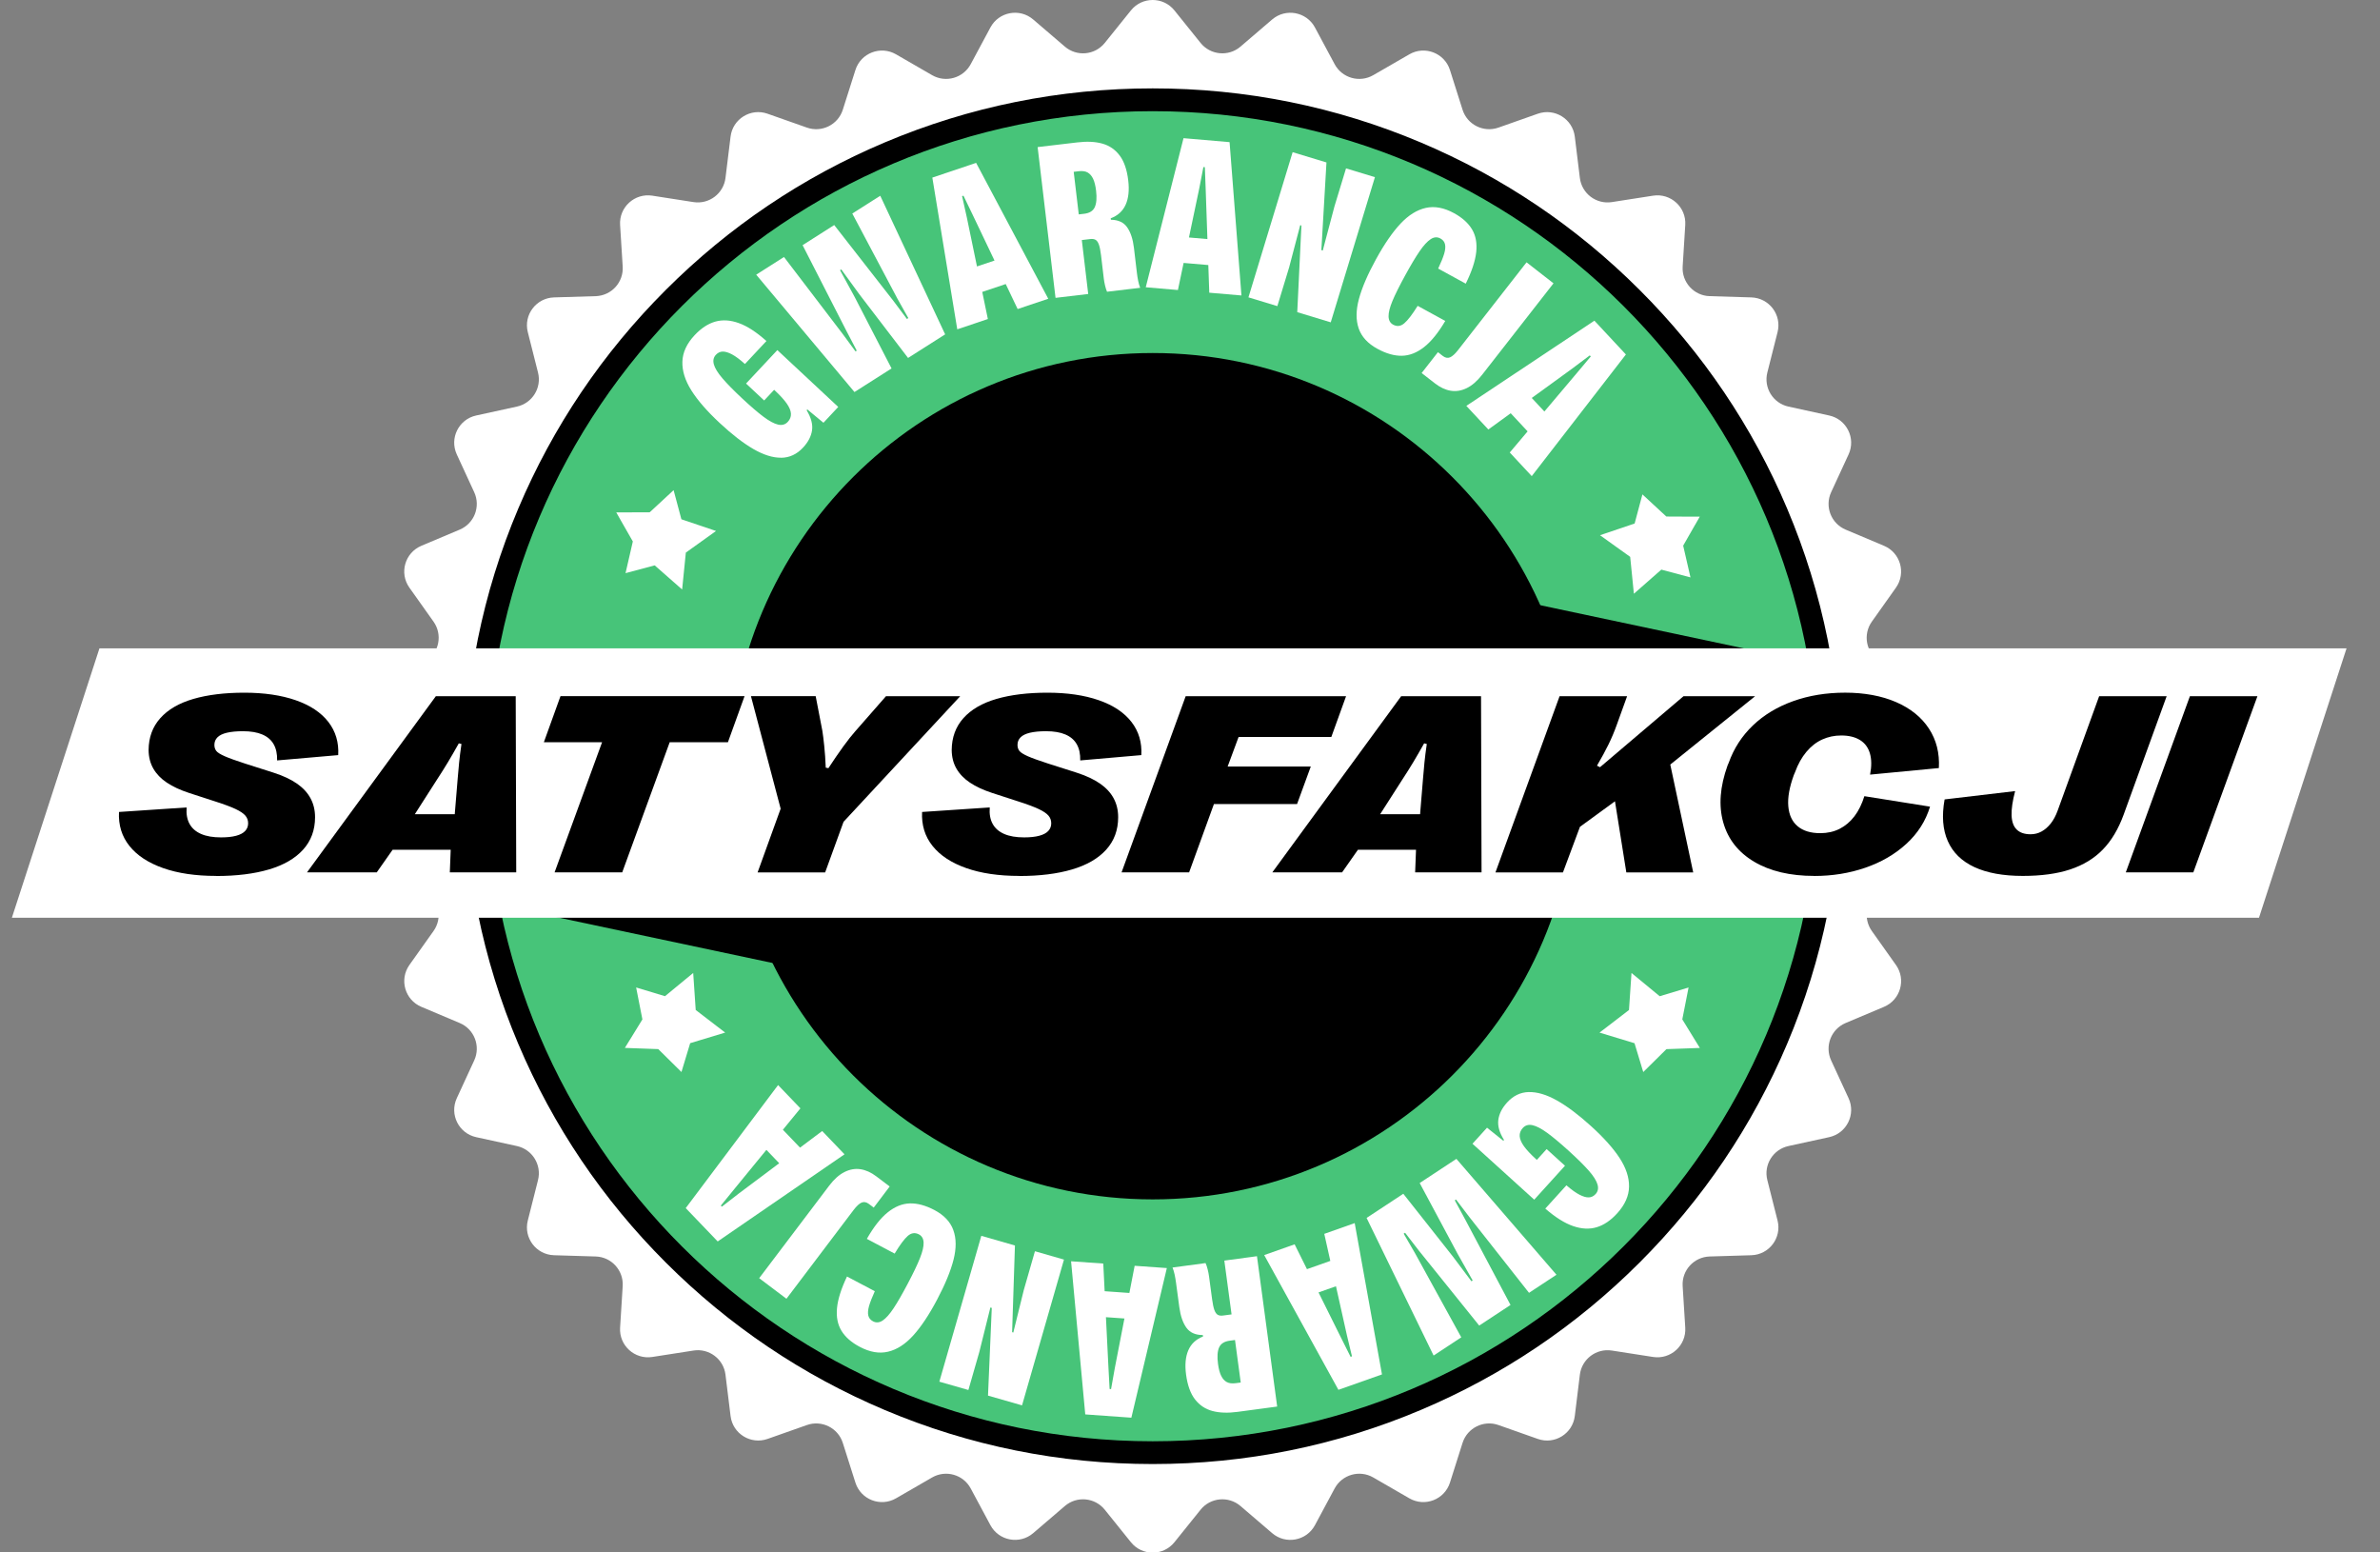 <svg width="184" height="120" viewBox="0 0 184 120" fill="none" xmlns="http://www.w3.org/2000/svg">
<rect x="0" y="0" width="184" height="120" fill="#808080" stroke="none"/>
<g clip-path="url(#clip0_32_4408)">
<path d="M90.797 0.806L92.817 3.317C93.58 4.266 94.98 4.396 95.904 3.603L98.352 1.506C99.4 0.61 101.007 0.909 101.66 2.123L103.183 4.962C103.759 6.035 105.111 6.42 106.167 5.81L108.959 4.198C110.152 3.509 111.68 4.099 112.097 5.412L113.071 8.482C113.44 9.643 114.696 10.268 115.848 9.863L118.888 8.791C120.189 8.332 121.581 9.191 121.749 10.559L122.141 13.755C122.289 14.964 123.411 15.81 124.615 15.621L127.802 15.125C129.164 14.914 130.375 16.015 130.289 17.39L130.088 20.603C130.013 21.819 130.959 22.857 132.177 22.892L135.398 22.989C136.776 23.031 137.764 24.335 137.425 25.672L136.635 28.795C136.338 29.976 137.076 31.169 138.267 31.429L141.416 32.117C142.763 32.409 143.493 33.874 142.916 35.125L141.566 38.05C141.057 39.156 141.564 40.465 142.686 40.938L145.657 42.191C146.927 42.727 147.374 44.299 146.578 45.425L144.713 48.053C144.007 49.046 144.265 50.425 145.282 51.097L147.97 52.874C149.121 53.634 149.271 55.262 148.281 56.22L145.965 58.46C145.09 59.308 145.09 60.711 145.965 61.557L148.281 63.797C149.271 64.755 149.121 66.383 147.97 67.143L145.282 68.921C144.265 69.592 144.007 70.971 144.713 71.965L146.578 74.592C147.377 75.716 146.929 77.288 145.657 77.826L142.686 79.079C141.564 79.553 141.057 80.861 141.566 81.967L142.916 84.892C143.493 86.143 142.763 87.608 141.416 87.901L138.267 88.588C137.076 88.848 136.335 90.039 136.635 91.222L137.425 94.346C137.762 95.68 136.776 96.987 135.398 97.028L132.177 97.125C130.957 97.163 130.011 98.198 130.088 99.414L130.289 102.628C130.375 104.002 129.164 105.103 127.802 104.892L124.615 104.396C123.411 104.209 122.289 105.055 122.141 106.262L121.749 109.458C121.581 110.826 120.187 111.687 118.888 111.227L115.848 110.154C114.699 109.749 113.44 110.374 113.071 111.535L112.097 114.605C111.68 115.918 110.154 116.509 108.959 115.819L106.167 114.207C105.111 113.597 103.761 113.982 103.183 115.055L101.66 117.894C101.009 119.108 99.4 119.409 98.352 118.511L95.904 116.414C94.978 115.621 93.58 115.751 92.817 116.7L90.797 119.211C89.933 120.286 88.297 120.286 87.432 119.211L85.412 116.7C84.649 115.751 83.249 115.621 82.325 116.414L79.877 118.511C78.83 119.407 77.222 119.108 76.57 117.894L75.046 115.055C74.47 113.982 73.119 113.597 72.062 114.207L69.271 115.819C68.078 116.509 66.55 115.918 66.133 114.605L65.158 111.535C64.79 110.374 63.533 109.749 62.382 110.154L59.341 111.227C58.04 111.685 56.648 110.826 56.481 109.458L56.088 106.262C55.941 105.053 54.818 104.207 53.614 104.396L50.428 104.892C49.065 105.103 47.854 104.002 47.94 102.628L48.141 99.414C48.216 98.198 47.27 97.161 46.053 97.125L42.831 97.028C41.453 96.987 40.465 95.683 40.805 94.346L41.594 91.222C41.892 90.042 41.153 88.848 39.962 88.588L36.813 87.901C35.466 87.608 34.736 86.143 35.314 84.892L36.663 81.967C37.173 80.861 36.666 79.553 35.543 79.079L32.573 77.826C31.303 77.29 30.855 75.718 31.651 74.592L33.517 71.965C34.222 70.971 33.964 69.592 32.948 68.921L30.26 67.143C29.109 66.383 28.959 64.755 29.949 63.797L32.264 61.557C33.14 60.709 33.14 59.306 32.264 58.46L29.949 56.22C28.959 55.262 29.109 53.634 30.26 52.874L32.948 51.097C33.964 50.425 34.222 49.046 33.517 48.053L31.651 45.425C30.853 44.301 31.3 42.729 32.573 42.191L35.543 40.938C36.666 40.465 37.173 39.156 36.663 38.05L35.314 35.125C34.736 33.874 35.466 32.409 36.813 32.117L39.962 31.429C41.153 31.169 41.894 29.978 41.594 28.795L40.805 25.672C40.467 24.337 41.453 23.031 42.831 22.989L46.053 22.892C47.272 22.854 48.218 21.819 48.141 20.603L47.94 17.39C47.854 16.015 49.065 14.914 50.428 15.125L53.614 15.621C54.818 15.808 55.941 14.962 56.088 13.755L56.481 10.559C56.648 9.191 58.042 8.33 59.341 8.791L62.382 9.863C63.531 10.268 64.79 9.643 65.158 8.482L66.133 5.412C66.55 4.099 68.076 3.509 69.271 4.198L72.062 5.81C73.119 6.42 74.468 6.035 75.046 4.962L76.57 2.123C77.22 0.909 78.83 0.608 79.877 1.506L82.325 3.603C83.251 4.396 84.649 4.266 85.412 3.317L87.432 0.806C88.297 -0.269 89.933 -0.269 90.797 0.806Z" fill="white"/>
<path d="M89.117 112.289C75.135 112.289 61.99 106.85 52.102 96.974C42.214 87.097 36.77 73.967 36.77 60C36.77 46.033 42.214 32.903 52.102 23.026C61.99 13.15 75.135 7.711 89.117 7.711C103.1 7.711 116.245 13.15 126.133 23.026C136.02 32.903 141.465 46.033 141.465 60C141.465 73.967 136.02 87.097 126.133 96.974C116.245 106.85 103.1 112.289 89.117 112.289Z" fill="#47C479"/>
<path d="M89.117 8.594C117.541 8.594 140.583 31.61 140.583 60.002C140.583 88.394 117.541 111.409 89.117 111.409C60.693 111.409 37.652 88.394 37.652 60.002C37.652 31.61 60.693 8.594 89.117 8.594ZM89.117 6.832C81.933 6.832 74.96 8.238 68.398 11.011C62.058 13.689 56.367 17.522 51.478 22.405C46.589 27.288 42.752 32.973 40.071 39.304C37.294 45.859 35.888 52.824 35.888 60C35.888 67.176 37.294 74.141 40.071 80.696C42.752 87.028 46.589 92.713 51.478 97.597C56.367 102.48 62.058 106.313 68.398 108.991C74.96 111.764 81.933 113.169 89.117 113.169C96.302 113.169 103.274 111.764 109.837 108.991C116.174 106.313 121.868 102.48 126.754 97.597C131.641 92.713 135.48 87.028 138.162 80.696C140.938 74.141 142.345 67.176 142.345 60C142.345 52.824 140.938 45.859 138.162 39.304C135.48 32.971 131.643 27.286 126.754 22.405C121.866 17.522 116.174 13.689 109.837 11.011C103.274 8.238 96.302 6.832 89.117 6.832Z" fill="black"/>
<path d="M89.117 92.711C107.204 92.711 121.866 78.066 121.866 60C121.866 41.934 107.204 27.288 89.117 27.288C71.031 27.288 56.369 41.934 56.369 60C56.369 78.066 71.031 92.711 89.117 92.711Z" fill="black"/>
<path fill-rule="evenodd" clip-rule="evenodd" d="M41.792 70.634L61.854 70.779L62.721 75.073" fill="black"/>
<path fill-rule="evenodd" clip-rule="evenodd" d="M135.839 50.337L115.776 50.191L114.91 45.898" fill="black"/>
<path d="M174.643 70.943H0.918L7.688 50.119H181.413L174.643 70.943Z" fill="white"/>
<path d="M16.707 67.707C15.124 67.707 13.757 67.507 12.612 67.103C11.466 66.7 10.597 66.13 10.008 65.392C9.417 64.652 9.148 63.777 9.199 62.764L14.429 62.414C14.389 62.927 14.467 63.352 14.659 63.694C14.85 64.035 15.148 64.293 15.554 64.467C15.96 64.643 16.471 64.729 17.089 64.729C17.556 64.729 17.946 64.687 18.257 64.603C18.568 64.52 18.802 64.396 18.954 64.233C19.106 64.07 19.183 63.874 19.183 63.641C19.183 63.407 19.113 63.216 18.97 63.048C18.826 62.879 18.579 62.711 18.224 62.542C17.869 62.374 17.349 62.178 16.661 61.958L14.626 61.297C13.931 61.07 13.355 60.802 12.897 60.495C12.438 60.189 12.092 59.826 11.854 59.412C11.616 58.998 11.494 58.52 11.488 57.982C11.494 57.002 11.796 56.178 12.394 55.511C12.992 54.843 13.843 54.348 14.95 54.026C16.057 53.705 17.371 53.544 18.89 53.544C20.41 53.544 21.748 53.738 22.864 54.128C23.98 54.517 24.822 55.077 25.387 55.806C25.951 56.535 26.205 57.394 26.147 58.379L26.139 58.37L21.424 58.78C21.437 58.28 21.347 57.863 21.157 57.529C20.965 57.194 20.674 56.943 20.279 56.775C19.887 56.606 19.389 56.522 18.784 56.522C18.284 56.522 17.872 56.562 17.543 56.639C17.214 56.716 16.972 56.835 16.813 56.993C16.654 57.152 16.575 57.348 16.575 57.581C16.575 57.762 16.623 57.916 16.72 58.044C16.817 58.172 17.038 58.308 17.378 58.458C17.719 58.608 18.24 58.795 18.941 59.022L21.113 59.714C21.126 59.72 21.14 59.725 21.153 59.729C21.166 59.731 21.181 59.738 21.201 59.744C21.902 59.971 22.487 60.247 22.954 60.57C23.422 60.894 23.772 61.273 24.006 61.705C24.24 62.136 24.357 62.623 24.357 63.169C24.357 64.161 24.048 64.998 23.431 65.68C22.813 66.361 21.936 66.87 20.796 67.207C19.655 67.544 18.295 67.714 16.709 67.714L16.707 67.707Z" fill="black"/>
<path d="M23.733 67.434L33.696 53.815H39.87L39.91 67.434H34.776L34.844 65.683H30.355L29.126 67.434H23.73H23.733ZM32.07 62.938H35.157L35.382 60.205C35.416 59.784 35.453 59.365 35.495 58.949C35.537 58.535 35.596 58.055 35.676 57.509L35.471 57.46C35.166 58.004 34.888 58.487 34.637 58.905C34.388 59.324 34.112 59.76 33.815 60.213L32.07 62.938Z" fill="black"/>
<path d="M42.875 67.433L46.547 57.374H42.046L43.332 53.812H57.562L56.276 57.374H51.775L48.104 67.433H42.873H42.875Z" fill="black"/>
<path d="M58.572 67.433L60.353 62.511L58.056 53.812H63.061L63.577 56.489C63.623 56.775 63.672 57.165 63.723 57.66C63.776 58.156 63.813 58.715 63.84 59.339L64.045 59.379C64.448 58.762 64.828 58.209 65.185 57.715C65.542 57.222 65.851 56.83 66.111 56.539L68.497 53.815H74.235L65.216 63.524L63.793 67.436H58.574L58.572 67.433Z" fill="black"/>
<path d="M78.796 67.707C77.213 67.707 75.846 67.507 74.701 67.103C73.555 66.7 72.686 66.13 72.097 65.392C71.506 64.652 71.237 63.777 71.288 62.764L76.518 62.414C76.478 62.927 76.556 63.352 76.748 63.694C76.939 64.035 77.237 64.293 77.643 64.467C78.049 64.643 78.56 64.729 79.178 64.729C79.645 64.729 80.035 64.687 80.346 64.603C80.657 64.52 80.891 64.396 81.043 64.233C81.195 64.07 81.272 63.874 81.272 63.641C81.272 63.407 81.202 63.216 81.059 63.048C80.915 62.879 80.668 62.711 80.313 62.542C79.958 62.374 79.438 62.178 78.75 61.958L76.715 61.297C76.02 61.07 75.444 60.802 74.986 60.495C74.527 60.187 74.181 59.826 73.943 59.412C73.704 58.998 73.583 58.52 73.577 57.982C73.583 57.002 73.885 56.178 74.483 55.511C75.081 54.843 75.932 54.348 77.039 54.026C78.146 53.705 79.46 53.544 80.979 53.544C82.499 53.544 83.837 53.738 84.953 54.128C86.069 54.517 86.911 55.077 87.475 55.806C88.04 56.535 88.294 57.394 88.236 58.379L88.228 58.37L83.513 58.78C83.526 58.28 83.436 57.863 83.246 57.529C83.054 57.194 82.763 56.943 82.368 56.775C81.976 56.606 81.478 56.522 80.873 56.522C80.373 56.522 79.96 56.562 79.632 56.639C79.303 56.716 79.061 56.835 78.902 56.993C78.743 57.152 78.664 57.348 78.664 57.581C78.664 57.762 78.712 57.916 78.809 58.044C78.906 58.169 79.127 58.308 79.466 58.458C79.808 58.608 80.329 58.795 81.03 59.022L83.202 59.714C83.215 59.72 83.228 59.725 83.242 59.729C83.255 59.731 83.27 59.738 83.29 59.744C83.991 59.971 84.576 60.247 85.043 60.57C85.511 60.894 85.861 61.273 86.095 61.705C86.329 62.136 86.446 62.623 86.446 63.169C86.446 64.161 86.137 64.998 85.52 65.68C84.902 66.361 84.025 66.87 82.884 67.207C81.744 67.544 80.384 67.714 78.798 67.714L78.796 67.707Z" fill="black"/>
<path d="M86.709 67.434L91.666 53.815H104.066L102.926 56.967H95.757L94.91 59.253H101.338L100.277 62.152H93.85L91.931 67.434H86.711H86.709Z" fill="black"/>
<path d="M98.363 67.434L108.326 53.815H114.5L114.54 67.434H109.406L109.474 65.683H104.985L103.757 67.434H98.361H98.363ZM106.7 62.938H109.788L110.013 60.205C110.046 59.784 110.083 59.365 110.125 58.949C110.167 58.535 110.226 58.055 110.306 57.509L110.101 57.46C109.796 58.004 109.519 58.487 109.267 58.905C109.018 59.324 108.742 59.76 108.445 60.213L106.7 62.938Z" fill="black"/>
<path d="M115.616 67.434L120.573 53.815H125.793L125.003 56.004C124.809 56.548 124.593 57.059 124.359 57.537C124.125 58.015 123.828 58.564 123.464 59.187L123.698 59.304L130.154 53.817H135.687L129.131 59.099L130.904 67.436H125.733L124.855 61.938L122.147 63.914L120.833 67.436H115.614L115.616 67.434Z" fill="black"/>
<path d="M140.263 67.707C138.393 67.707 136.845 67.341 135.616 66.612C134.388 65.883 133.592 64.87 133.226 63.572C132.86 62.275 132.97 60.806 133.561 59.165L133.65 58.96C134.046 57.85 134.668 56.89 135.519 56.075C136.371 55.262 137.407 54.634 138.631 54.198C139.855 53.76 141.198 53.542 142.657 53.542C144.117 53.542 145.467 53.784 146.587 54.271C147.707 54.757 148.554 55.442 149.13 56.324C149.705 57.205 149.959 58.22 149.895 59.37L144.587 59.876H144.578C144.702 59.233 144.697 58.687 144.563 58.233C144.43 57.779 144.172 57.436 143.793 57.202C143.414 56.969 142.931 56.852 142.347 56.852C141.82 56.852 141.33 56.956 140.876 57.163C140.421 57.37 140.014 57.687 139.654 58.117C139.295 58.546 138.999 59.072 138.772 59.702L138.684 59.907C138.34 60.848 138.196 61.656 138.256 62.33C138.316 63.004 138.556 63.52 138.982 63.872C139.407 64.227 139.989 64.403 140.73 64.403C141.281 64.403 141.78 64.29 142.221 64.068C142.662 63.843 143.043 63.522 143.365 63.101C143.687 62.68 143.945 62.158 144.139 61.535V61.544L149.205 62.352H149.213C148.876 63.462 148.265 64.42 147.383 65.227C146.501 66.035 145.443 66.65 144.208 67.075C142.975 67.5 141.659 67.711 140.263 67.711V67.707Z" fill="black"/>
<path d="M156.386 67.707C154.867 67.707 153.619 67.48 152.642 67.026C151.665 66.573 150.979 65.903 150.587 65.017C150.194 64.132 150.111 63.061 150.338 61.801L150.347 61.793L155.791 61.15C155.59 61.92 155.498 62.55 155.518 63.037C155.537 63.524 155.67 63.887 155.917 64.127C156.164 64.368 156.521 64.487 156.988 64.487C157.293 64.487 157.575 64.416 157.835 64.273C158.095 64.13 158.329 63.925 158.541 63.661C158.752 63.394 158.929 63.068 159.072 62.678L162.287 53.815H167.507L164.175 62.989C163.771 64.092 163.236 64.987 162.567 65.674C161.899 66.361 161.057 66.872 160.045 67.207C159.033 67.542 157.811 67.707 156.382 67.707H156.386Z" fill="black"/>
<path d="M164.347 67.434L169.304 53.815H174.524L169.567 67.434H164.347Z" fill="black"/>
<path d="M60.393 35.381C59.746 35.388 59.03 35.163 58.245 34.709C57.458 34.253 56.587 33.579 55.63 32.687C54.664 31.786 53.938 30.951 53.453 30.183C52.968 29.414 52.734 28.672 52.756 27.958C52.778 27.244 53.091 26.562 53.7 25.912C54.205 25.37 54.739 25.022 55.299 24.861C55.859 24.703 56.468 24.74 57.12 24.976C57.775 25.211 58.485 25.674 59.253 26.361L57.592 28.137C57.208 27.793 56.878 27.546 56.598 27.396C56.318 27.247 56.079 27.174 55.879 27.176C55.678 27.178 55.499 27.262 55.345 27.427C55.162 27.623 55.109 27.868 55.188 28.161C55.266 28.454 55.484 28.811 55.841 29.231C56.199 29.652 56.712 30.176 57.387 30.806C58.038 31.414 58.584 31.883 59.026 32.214C59.467 32.544 59.839 32.747 60.146 32.819C60.452 32.892 60.704 32.824 60.902 32.612C61.078 32.425 61.16 32.214 61.149 31.982C61.138 31.751 61.032 31.491 60.831 31.203C60.631 30.914 60.32 30.57 59.897 30.176L59.343 29.661L60.256 29.698L59.078 30.956L57.678 29.648L60.097 27.062L64.805 31.456L63.661 32.678L62.417 31.65L62.362 31.709C62.708 32.282 62.847 32.802 62.779 33.266C62.71 33.731 62.479 34.176 62.084 34.599C61.601 35.117 61.034 35.379 60.39 35.385L60.393 35.381Z" fill="white"/>
<path d="M58.465 21.231L60.611 19.866L65.138 25.799L66.141 27.163L66.236 27.103L65.449 25.601L62.049 18.951L64.494 17.396L69.081 23.273L70.115 24.656L70.223 24.588L69.379 23.084L65.892 16.506L68.053 15.132L73.07 25.846L70.203 27.669L66.433 22.742L65.039 20.826L64.944 20.885L66.08 22.967L68.927 28.48L66.06 30.304L58.461 21.231H58.465Z" fill="white"/>
<path d="M72.076 13.729L75.465 12.59L81.042 23.093L78.675 23.888L75.218 16.645L74.486 15.126L74.38 15.161L74.746 16.804L76.373 24.661L74.007 25.456L72.08 13.729H72.076ZM75.313 20.669L77.083 20.075L77.95 21.89L75.736 22.634L75.313 20.672V20.669Z" fill="white"/>
<path d="M80.219 11.37L83.291 11.007C84.036 10.918 84.682 10.949 85.225 11.101C85.767 11.253 86.213 11.557 86.557 12.013C86.903 12.469 87.126 13.112 87.225 13.943C87.315 14.698 87.249 15.326 87.026 15.822C86.804 16.317 86.418 16.669 85.871 16.874L85.884 16.987C86.457 16.993 86.879 17.189 87.145 17.575C87.412 17.96 87.586 18.487 87.666 19.159L87.893 21.077C87.919 21.302 87.953 21.511 87.992 21.705C88.032 21.901 88.083 22.081 88.147 22.247L85.586 22.551C85.527 22.418 85.476 22.253 85.43 22.059C85.386 21.866 85.353 21.687 85.335 21.529L85.123 19.74C85.079 19.379 85.026 19.103 84.96 18.916C84.894 18.729 84.81 18.606 84.704 18.542C84.599 18.478 84.462 18.458 84.292 18.478L83.397 18.584L83.161 16.601L83.816 16.524C84.232 16.476 84.506 16.304 84.638 16.013C84.77 15.722 84.806 15.3 84.74 14.747C84.693 14.352 84.616 14.044 84.508 13.817C84.4 13.592 84.259 13.432 84.085 13.332C83.91 13.233 83.679 13.203 83.392 13.236L83.009 13.282L84.131 22.725L81.604 23.024L80.221 11.377L80.219 11.37Z" fill="white"/>
<path d="M91.496 10.681L95.06 10.987L95.977 22.839L93.49 22.625L93.212 14.608L93.148 12.923L93.035 12.914L92.716 14.566L91.066 22.418L88.579 22.205L91.498 10.683L91.496 10.681ZM91.692 18.337L93.553 18.498L93.622 20.506L91.295 20.306L91.692 18.337Z" fill="white"/>
<path d="M99.931 11.762L102.55 12.557L102.156 19.332L102.264 19.366L103.172 15.941L104.063 13.015L106.297 13.694L102.881 24.916L100.292 24.13L100.614 17.434L100.522 17.405L99.662 20.676L98.753 23.663L96.519 22.985L99.935 11.762H99.931Z" fill="white"/>
<path d="M105.042 25.388C104.82 24.747 104.824 23.987 105.06 23.112C105.294 22.238 105.735 21.214 106.381 20.037C107.027 18.861 107.658 17.945 108.277 17.286C108.897 16.628 109.547 16.223 110.231 16.07C110.915 15.918 111.642 16.055 112.414 16.478C113.054 16.828 113.519 17.249 113.808 17.736C114.097 18.225 114.202 18.811 114.127 19.498C114.05 20.183 113.781 20.993 113.318 21.927L111.186 20.76C111.411 20.284 111.565 19.901 111.651 19.612C111.737 19.324 111.759 19.081 111.717 18.888C111.675 18.694 111.558 18.544 111.36 18.434C111.115 18.3 110.864 18.317 110.604 18.489C110.346 18.659 110.061 18.969 109.752 19.419C109.444 19.868 109.073 20.487 108.641 21.277C108.191 22.097 107.863 22.758 107.653 23.26C107.444 23.764 107.344 24.163 107.351 24.462C107.36 24.76 107.477 24.971 107.702 25.095C108.004 25.26 108.29 25.225 108.566 24.991C108.842 24.758 109.186 24.306 109.602 23.641L111.735 24.808C111.195 25.725 110.648 26.399 110.09 26.835C109.532 27.269 108.961 27.491 108.374 27.5C107.788 27.509 107.155 27.328 106.478 26.956C105.743 26.553 105.265 26.031 105.042 25.39V25.388Z" fill="white"/>
<path d="M111.168 27.222L111.536 27.509C111.73 27.661 111.92 27.698 112.101 27.623C112.282 27.548 112.493 27.357 112.729 27.053L118.019 20.277L120.103 21.901L114.586 28.967C114.202 29.458 113.803 29.804 113.389 30.004C112.974 30.205 112.562 30.271 112.152 30.203C111.741 30.134 111.338 29.945 110.939 29.636L109.909 28.835L111.168 27.222Z" fill="white"/>
<path d="M123.263 24.786L125.7 27.401L118.421 36.804L116.721 34.978L121.9 28.846L122.985 27.553L122.908 27.471L121.561 28.482L115.065 33.2L113.364 31.374L123.268 24.786H123.263ZM118.266 30.595L119.539 31.96L118.242 33.495L116.65 31.788L118.266 30.595Z" fill="white"/>
<path d="M118.194 84.416C118.84 84.401 119.559 84.612 120.352 85.057C121.146 85.5 122.028 86.161 122.999 87.042C123.978 87.927 124.714 88.751 125.213 89.513C125.709 90.275 125.954 91.013 125.943 91.727C125.931 92.441 125.627 93.128 125.027 93.788C124.529 94.337 124.002 94.694 123.444 94.863C122.886 95.031 122.278 95.002 121.62 94.775C120.963 94.549 120.247 94.099 119.468 93.423L121.102 91.623C121.49 91.96 121.826 92.203 122.108 92.348C122.39 92.493 122.63 92.564 122.831 92.557C123.032 92.551 123.208 92.465 123.36 92.297C123.541 92.099 123.59 91.852 123.506 91.562C123.422 91.269 123.202 90.916 122.838 90.5C122.474 90.084 121.951 89.568 121.268 88.947C120.606 88.348 120.055 87.888 119.609 87.564C119.164 87.24 118.787 87.044 118.48 86.976C118.174 86.907 117.922 86.98 117.726 87.194C117.552 87.385 117.475 87.595 117.488 87.826C117.503 88.057 117.614 88.315 117.817 88.601C118.022 88.888 118.337 89.225 118.767 89.615L119.327 90.123L118.414 90.099L119.572 88.824L120.992 90.11L118.613 92.734L113.839 88.41L114.963 87.17L116.222 88.178L116.277 88.119C115.922 87.551 115.775 87.035 115.836 86.568C115.898 86.101 116.123 85.654 116.511 85.225C116.987 84.7 117.548 84.43 118.194 84.414V84.416Z" fill="white"/>
<path d="M120.335 98.535L118.209 99.934L113.592 94.07L112.566 92.722L112.471 92.784L113.281 94.275L116.78 100.872L114.359 102.465L109.684 96.659L108.628 95.291L108.52 95.361L109.386 96.852L112.972 103.374L110.833 104.782L105.653 94.145L108.491 92.277L112.337 97.145L113.759 99.042L113.854 98.98L112.687 96.916L109.757 91.447L112.595 89.579L120.33 98.535H120.335Z" fill="white"/>
<path d="M106.846 106.24L103.474 107.432L97.737 97.017L100.089 96.185L103.66 103.372L104.416 104.881L104.522 104.843L104.129 103.207L102.381 95.376L104.733 94.544L106.842 106.24H106.846ZM103.501 99.35L101.739 99.973L100.846 98.174L103.049 97.396L103.503 99.352L103.501 99.35Z" fill="white"/>
<path d="M98.74 108.725L95.675 109.136C94.93 109.236 94.286 109.214 93.741 109.07C93.196 108.927 92.746 108.63 92.394 108.18C92.041 107.729 91.809 107.09 91.697 106.262C91.595 105.506 91.653 104.881 91.867 104.381C92.081 103.881 92.462 103.524 93.007 103.31L92.991 103.198C92.418 103.198 91.995 103.011 91.721 102.63C91.448 102.249 91.267 101.725 91.176 101.055L90.918 99.141C90.888 98.918 90.852 98.709 90.81 98.515C90.768 98.321 90.713 98.141 90.649 97.978L93.203 97.634C93.265 97.766 93.317 97.929 93.366 98.123C93.415 98.317 93.448 98.493 93.47 98.654L93.71 100.44C93.759 100.802 93.818 101.075 93.884 101.262C93.953 101.447 94.039 101.57 94.144 101.632C94.25 101.694 94.389 101.714 94.559 101.689L95.452 101.57L95.719 103.548L95.064 103.636C94.649 103.691 94.378 103.865 94.248 104.161C94.12 104.454 94.091 104.877 94.166 105.429C94.219 105.824 94.301 106.13 94.413 106.354C94.524 106.577 94.667 106.738 94.844 106.832C95.02 106.927 95.249 106.956 95.538 106.918L95.922 106.868L94.654 97.443L97.177 97.103L98.74 108.729V108.725Z" fill="white"/>
<path d="M87.469 109.586L83.902 109.332L82.806 97.496L85.295 97.672L85.694 105.685L85.785 107.368L85.897 107.377L86.193 105.72L87.721 97.844L90.21 98.02L87.467 109.584L87.469 109.586ZM87.156 101.934L85.293 101.802L85.194 99.795L87.525 99.96L87.159 101.934H87.156Z" fill="white"/>
<path d="M79.017 108.634L76.384 107.879L76.675 101.099L76.567 101.068L75.712 104.506L74.867 107.445L72.622 106.802L75.866 95.528L78.466 96.275L78.248 102.976L78.34 103.002L79.15 99.72L80.012 96.72L82.257 97.365L79.013 108.639L79.017 108.634Z" fill="white"/>
<path d="M73.703 95.09C73.937 95.729 73.941 96.487 73.721 97.365C73.5 98.244 73.074 99.275 72.448 100.46C71.822 101.645 71.202 102.573 70.594 103.24C69.985 103.907 69.341 104.324 68.66 104.484C67.978 104.647 67.249 104.522 66.47 104.11C65.824 103.769 65.354 103.357 65.057 102.872C64.761 102.388 64.644 101.802 64.71 101.114C64.776 100.427 65.034 99.614 65.482 98.674L67.632 99.808C67.416 100.288 67.266 100.674 67.184 100.965C67.103 101.255 67.085 101.498 67.129 101.689C67.174 101.883 67.295 102.031 67.493 102.136C67.74 102.266 67.992 102.244 68.247 102.07C68.503 101.896 68.783 101.581 69.083 101.128C69.385 100.674 69.745 100.048 70.166 99.251C70.603 98.425 70.922 97.76 71.123 97.253C71.324 96.746 71.418 96.346 71.405 96.046C71.392 95.749 71.273 95.54 71.046 95.418C70.741 95.258 70.455 95.297 70.181 95.535C69.91 95.773 69.57 96.229 69.167 96.901L67.017 95.764C67.542 94.841 68.08 94.156 68.631 93.713C69.182 93.271 69.749 93.04 70.336 93.022C70.922 93.004 71.557 93.176 72.241 93.535C72.982 93.927 73.469 94.44 73.701 95.079L73.703 95.09Z" fill="white"/>
<path d="M67.548 93.346L67.176 93.064C66.979 92.916 66.79 92.881 66.609 92.958C66.428 93.037 66.221 93.229 65.987 93.537L60.801 100.392L58.693 98.802L64.104 91.652C64.479 91.156 64.874 90.804 65.286 90.597C65.698 90.39 66.111 90.317 66.521 90.379C66.933 90.441 67.339 90.623 67.742 90.927L68.783 91.714L67.55 93.344L67.548 93.346Z" fill="white"/>
<path d="M55.488 95.965L53.014 93.385L60.154 83.874L61.881 85.674L56.794 91.883L55.729 93.191L55.806 93.273L57.138 92.242L63.564 87.427L65.29 89.227L55.486 95.962L55.488 95.965ZM60.399 90.081L59.107 88.733L60.382 87.178L61.998 88.863L60.399 90.081Z" fill="white"/>
<path fill-rule="evenodd" clip-rule="evenodd" d="M131.054 40.564L131.411 39.936H130.688L128.825 39.927L126.977 38.216L126.375 40.467L123.698 41.372L124.364 41.85L126.031 43.044L126.317 45.896L128.439 44.031L130.692 44.632L130.128 42.178L131.052 40.562L131.054 40.564Z" fill="white"/>
<path fill-rule="evenodd" clip-rule="evenodd" d="M48.686 80.388L48.309 81.002L49.03 81.028L50.891 81.095L52.185 82.374L52.684 82.865L53.358 80.636L56.064 79.817L55.413 79.319L53.786 78.07L53.592 75.209L52.959 75.729L51.411 77.004L49.18 76.33L49.665 78.799L48.69 80.385L48.686 80.388Z" fill="white"/>
<path fill-rule="evenodd" clip-rule="evenodd" d="M48.926 41.85L48.361 44.304L50.615 43.703L52.121 45.026L52.736 45.568L53.023 42.716L54.69 41.522L55.356 41.044L52.679 40.139L52.077 37.888L50.229 39.599L48.366 39.606H47.643L48 40.236L48.924 41.852L48.926 41.85Z" fill="white"/>
<path fill-rule="evenodd" clip-rule="evenodd" d="M130.059 78.802L130.545 76.333L128.313 77.007L126.765 75.731L126.132 75.211L125.938 78.073L124.311 79.322L123.66 79.819L126.366 80.639L127.041 82.868L127.539 82.377L128.833 81.097L130.695 81.031L131.416 81.004L130.064 78.804L130.059 78.802Z" fill="white"/>
</g>
<defs>
<clipPath id="clip0_32_4408">
<rect width="182.164" height="120" fill="white" transform="translate(0.918)"/>
</clipPath>
</defs>
</svg>
